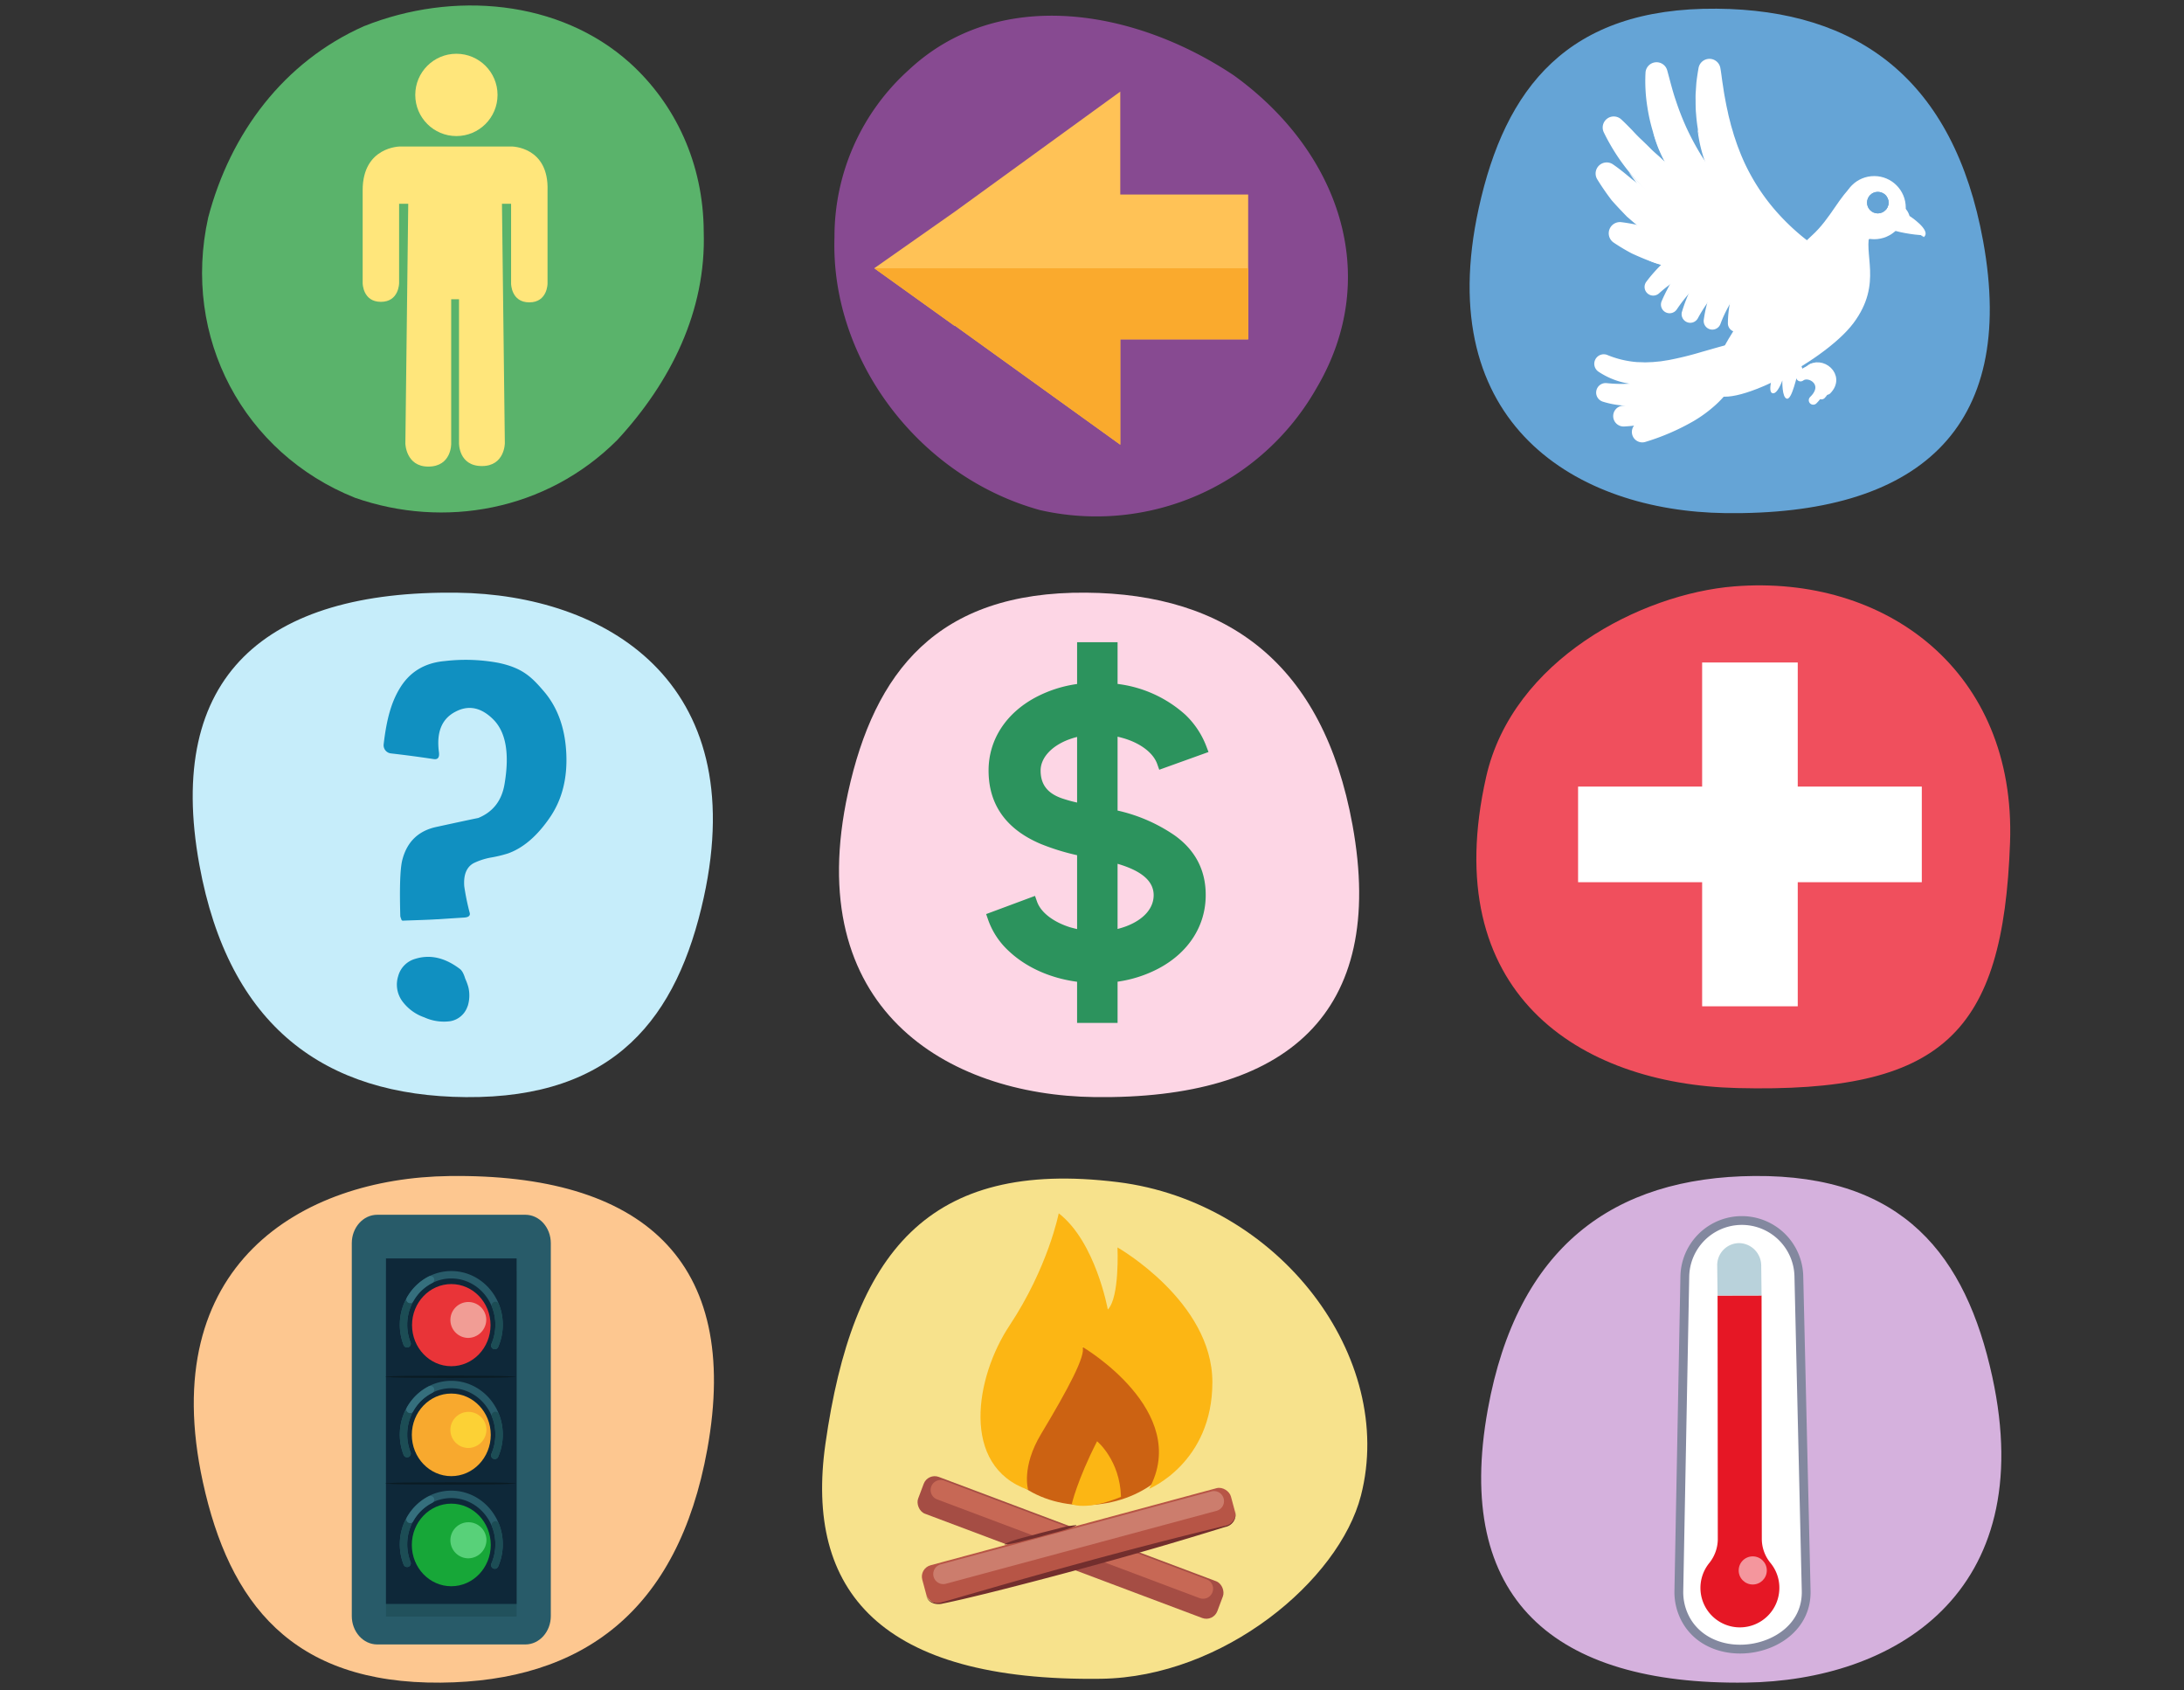 <svg xmlns="http://www.w3.org/2000/svg" xmlns:xlink="http://www.w3.org/1999/xlink" width="760" height="588" viewBox="0 0 760 588"><rect x="0" y="0" width="760" height="588" fill="#333333" stroke="none"/><defs><clipPath id="a"><circle cx="653.443" cy="70.49" r="3.745" fill="#65a4d6"/></clipPath></defs><path d="M517.738,490.3c-11.962,65.978,23.05,95.934,89.782,95.059,51.328-.674,102.263-30.843,85.748-106.485-9.162-41.967-30.88-70.189-82.78-69.757C561.323,409.529,527.977,433.824,517.738,490.3Z" fill="#d5b1dd"/><path d="M388.882,411.235c-65.951-8.13-92.207,24.53-101.647,91.059-7.261,51.173,19.12,82.775,95.919,81.737,42.542-.575,82.808-34.128,90.434-63.737C485.932,472.367,445.251,418.184,388.882,411.235Z" fill="#f7e28c"/><path d="M246.129,504.192c11.962-65.978-23.05-95.934-89.782-95.059-51.328.673-102.263,30.843-85.748,106.485,9.162,41.967,30.88,70.189,82.78,69.757C202.544,584.965,235.89,560.67,246.129,504.192Z" fill="#fdc790"/><path d="M244.888,80.581c.891,27.59-11.489,52.351-30.06,72.47-24.761,24.761-60.355,30.951-91.306,20.118-38.689-15.476-60.355-55.712-51.07-97.5,7.738-29.4,26.309-54.165,54.165-66.546,30.951-12.38,68.093-9.285,92.639,12.825C234.994,36.213,244.782,56.871,244.888,80.581Z" fill="#5ab36b"/><path d="M290.386,82.571c-1.4,42.405,29.2,83.212,71.468,94.871a88.127,88.127,0,0,0,96.186-42.264c23.318-39.349,7.719-82.744-28.716-108.976C394.347,2.884,347.28-4.73,316.248,24.321A77.962,77.962,0,0,0,290.386,82.571Z" fill="#874a91"/><path d="M690.1,83.86c11.962,65.693-23.05,95.521-89.781,94.65-51.328-.671-102.264-30.71-85.749-106.027C523.734,30.7,545.451,2.6,597.352,3.026,646.517,3.434,679.862,27.625,690.1,83.86Z" fill="#65a4d6"/><path d="M69.374,300.845c-11.961-65.693,23.05-95.521,89.782-94.649,51.328.67,102.263,30.71,85.748,106.026-9.162,41.787-30.88,69.888-82.78,69.457C112.959,381.271,79.613,357.08,69.374,300.845Z" fill="#c6edfa"/><path d="M699.465,293.16c-2.4,66.378-23.286,87.157-94.991,85.363-55.154-1.381-104.308-33.188-87.306-108.287,9.192-40.6,53.852-63.668,86.374-66.246C656.183,199.818,701.626,233.471,699.465,293.16Z" fill="#f04f5d"/><path d="M470.654,287.016c11.962,65.693-23.05,95.521-89.782,94.649-51.328-.67-102.263-30.71-85.748-106.026,9.163-41.787,30.88-69.887,82.78-69.457C427.069,206.59,460.415,230.781,470.654,287.016Z" fill="#fdd6e5"/><path d="M136.084,262.11A2.873,2.873,0,0,1,133.5,259c1.047-9.1,2.789-14.92,5.639-19.575q5.147-8.521,15.615-9.446a62.271,62.271,0,0,1,18.668.616c8.538,1.795,11.66,5,16.139,10.267q6.889,8.316,7.5,21.252.609,12.834-5.5,21.97-6.718,9.96-14.83,12.834a45.2,45.2,0,0,1-6.019,1.437,23.06,23.06,0,0,0-5.932,1.951q-3.663,2.055-3.228,8.008a82.668,82.668,0,0,0,1.92,9.342q.261,1.337-1.745,1.54-3.228.207-9.77.616c-4.166.262-9.377.358-11.755.481a.537.537,0,0,1-.492-.3l-.3-.842a1.793,1.793,0,0,1-.111-.493c-.272-9.644-.077-16.013.623-19.174q2.357-9.752,11.951-11.806,14.657-3.181,14.481-3.08,7.851-3.181,9.247-12.012,2.618-15.708-3.925-22.279-6.369-6.364-13.26-2.669-7.066,3.7-5.67,14.065.348,2.772-1.919,2.362Q143.323,262.932,136.084,262.11Zm25.809,78.359a19.97,19.97,0,0,1,1.055,2.836c.053.2.1.392.136.587a12.417,12.417,0,0,1-.243,5.839,5.023,5.023,0,0,1-.191.5,7.7,7.7,0,0,1-5.932,5.03,16.439,16.439,0,0,1-9.072-1.334,15.969,15.969,0,0,1-7.677-5.647,9.785,9.785,0,0,1-1.395-8.727,8.53,8.53,0,0,1,5.844-5.954q7.764-2.465,15.615,3.49C160.42,337.384,161.161,338.062,161.893,340.469Z" fill="#1090c1"/><path d="M564.771,141.133a51.778,51.778,0,0,0,15.864-3.723,42.368,42.368,0,0,0,13.573-8.431l.022-.021a3.819,3.819,0,1,1,5.326,5.474l-.024.022a42.663,42.663,0,0,1-7.711,5.776,57.824,57.824,0,0,1-8.443,4.1,62.767,62.767,0,0,1-8.914,2.736,54,54,0,0,1-9.328,1.308,3.625,3.625,0,0,1-.4-7.238Z" fill="#fff"/><path d="M570.343,146.84a72.975,72.975,0,0,0,15.207-6.749,32.338,32.338,0,0,0,11.221-10.747,3.818,3.818,0,1,1,6.576,3.883l-.014.024-.019.03a34.833,34.833,0,0,1-6.257,7.539,46.729,46.729,0,0,1-7.657,5.641,80.147,80.147,0,0,1-16.826,7.276,3.625,3.625,0,0,1-2.242-6.894Z" fill="#fff"/><circle cx="652.194" cy="72.238" r="10.986" fill="#fff"/><path d="M595.515,135.409c2.5,9.488,38.952-8.989,49.438-22.971s3-24.47,5.993-31.96-1.333-19.286-5.993-15.98-7.873,11.53-14.481,17.478C615.49,95.459,593.018,125.921,595.515,135.409Z" fill="#fff"/><path d="M559.421,123.537a34.011,34.011,0,0,0,10.291,2.437c.893.031,1.79.034,2.685.094l2.734-.106,2.777-.262,2.8-.442a115.391,115.391,0,0,0,11.42-2.816c3.864-1.085,7.776-2.287,11.825-3.181a1.962,1.962,0,0,1,1.264,3.688l-.011,0c-3.633,1.721-7.284,3.468-11.06,5.12a84.616,84.616,0,0,1-11.865,4.235,39.338,39.338,0,0,1-13.165,1.407,26.512,26.512,0,0,1-12.881-4.417,3.307,3.307,0,0,1,3.1-5.8Z" fill="#fff"/><path d="M559.181,133.295a48.074,48.074,0,0,0,10.951-.1l2.776-.4c.928-.18,1.859-.337,2.789-.532l2.8-.635,2.8-.77c3.731-1.089,7.448-2.45,11.16-3.928,3.724-1.457,7.431-3.068,11.225-4.588a1.961,1.961,0,0,1,1.847,3.433q-5.064,3.507-10.507,6.558A89.283,89.283,0,0,1,583.6,137.7a51.945,51.945,0,0,1-12.584,3.206,30.99,30.99,0,0,1-13.334-1.2,3.307,3.307,0,0,1,1.409-6.42Z" fill="#fff"/><path d="M631.048,94.328c-.576-.19-.977-.322-1.434-.5s-.878-.335-1.306-.509c-.862-.344-1.692-.734-2.521-1.126a54.642,54.642,0,0,1-4.816-2.612c-1.57-.933-3.08-1.961-4.552-3.045s-2.927-2.2-4.286-3.434A64.537,64.537,0,0,1,598.238,66a62.506,62.506,0,0,1-4.6-10.092c-.654-1.731-1.126-3.515-1.631-5.286-.411-1.792-.862-3.579-1.124-5.392a54.058,54.058,0,0,1-.656-5.436c-.193-1.812-.172-3.631-.188-5.438a24.42,24.42,0,0,1,.081-2.7l.177-2.691c.191-1.787.464-3.56.776-5.318a3.851,3.851,0,0,1,7.581-.009l.051.292c.291,1.637.456,3.26.7,4.867.266,1.6.466,3.2.764,4.775s.566,3.143.928,4.684c.183.771.313,1.55.507,2.313l.586,2.282c.169.766.407,1.512.633,2.259s.421,1.5.662,2.241c.52,1.466.955,2.958,1.549,4.388a65.876,65.876,0,0,0,3.809,8.438,70.6,70.6,0,0,0,10.822,15.083,77.487,77.487,0,0,0,6.847,6.491c1.205,1.024,2.465,1.978,3.724,2.934.632.473,1.281.918,1.92,1.367l.961.652c.3.2.671.432.873.58l.5.364a3.8,3.8,0,0,1-3.439,6.683Z" fill="#fff"/><path d="M628.071,95.311c-1.12-.273-2.01-.538-2.983-.84-.955-.292-1.887-.625-2.814-.966-1.864-.667-3.676-1.442-5.468-2.264a83.179,83.179,0,0,1-10.384-5.7,81.343,81.343,0,0,1-9.53-7.182,75.192,75.192,0,0,1-15.5-18.428,68.729,68.729,0,0,1-5.162-10.99,61.494,61.494,0,0,1-2.97-11.7,56.946,56.946,0,0,1-.648-11.906,3.848,3.848,0,0,1,7.551-.867l.057.21c.966,3.489,1.78,6.923,2.929,10.237a93.179,93.179,0,0,0,3.787,9.682,93.19,93.19,0,0,0,4.853,9.078,86.593,86.593,0,0,0,5.959,8.413A92.45,92.45,0,0,0,612.7,76.661c2.775,2.178,5.681,4.214,8.673,6.141,1.493.969,3.025,1.876,4.56,2.776.767.453,1.549.872,2.321,1.3.751.423,1.6.848,2.246,1.194l.286.154a3.825,3.825,0,0,1-2.719,7.085Z" fill="#fff"/><path d="M623.466,91.727c-.519-.056-.942-.11-1.383-.173s-.876-.127-1.3-.2c-.862-.134-1.715-.3-2.553-.485-1.7-.323-3.345-.79-5.011-1.224a93.986,93.986,0,0,1-9.716-3.357c-1.567-.689-3.161-1.334-4.712-2.068s-3.074-1.53-4.611-2.3l-4.47-2.577c-.755-.416-1.473-.89-2.186-1.373l-2.151-1.434-2.142-1.447-2.056-1.571c-1.363-1.058-2.744-2.093-4.054-3.217a82.407,82.407,0,0,1-7.41-7.233,70.78,70.78,0,0,1-11.6-17,3.848,3.848,0,0,1,6.06-4.531l.258.241c1.183,1.1,2.292,2.233,3.394,3.362,1.071,1.153,2.136,2.3,3.29,3.363,1.126,1.088,2.261,2.159,3.345,3.266s2.313,2.079,3.435,3.142c2.229,2.147,4.671,4.054,7,6.076,1.18,1,2.452,1.883,3.652,2.856l1.826,1.43,1.9,1.329c1.277.876,2.5,1.834,3.819,2.649L600,71.78c1.338.791,2.685,1.566,4.012,2.386,1.339.8,2.725,1.507,4.089,2.269,1.375.739,2.773,1.431,4.161,2.16l4.234,2.032c1.425.637,2.856,1.289,4.292,1.9.718.323,1.44.6,2.156.895.359.151.718.3,1.068.432l1,.4.282.113a3.83,3.83,0,0,1-1.832,7.365Z" fill="#fff"/><path d="M619,86.518c-.509.264-.839.42-1.23.6s-.749.324-1.124.481a23.832,23.832,0,0,1-2.244.8,19.975,19.975,0,0,1-2.269.643c-.762.167-1.528.395-2.3.5-.769.125-1.541.266-2.318.371-.777.127-1.552.132-2.333.2-.779.046-1.564.122-2.345.137-.78,0-1.56-.028-2.342-.057A50.841,50.841,0,0,1,582.382,86c-1.4-.651-2.782-1.337-4.17-2.011a17.423,17.423,0,0,1-1.992-1.148l-1.944-1.217a56.024,56.024,0,0,1-7.235-5.5l-.862-.731-.782-.807-1.551-1.622q-1.539-1.627-3.016-3.3a87.709,87.709,0,0,1-5.022-7.3,3.859,3.859,0,0,1,5.5-5.167l.314.22C563.9,59,565.955,60.727,568,62.43q1.622,1.158,3.181,2.353l1.548,1.2.766.606.81.534c2.181,1.379,4.179,3.028,6.417,4.209,1.093.634,2.145,1.361,3.258,1.936,1.12.557,2.246,1.1,3.357,1.683a55.378,55.378,0,0,0,14.131,4.409c.611.087,1.223.176,1.837.288.613.083,1.228.109,1.846.169,1.24.148,2.47.128,3.719.177.63.044,1.236-.028,1.86-.038s1.247-.03,1.856-.1c.62-.041,1.235-.1,1.829-.182.3-.036.618-.062.887-.112a6.519,6.519,0,0,1,.747-.093l1.268.012A3.726,3.726,0,0,1,619,86.518Z" fill="#fff"/><path d="M578.229,104.784c.627-1.468,1.239-2.728,1.926-4.053q1.018-1.957,2.174-3.854a54.951,54.951,0,0,1,5.3-7.323,37.136,37.136,0,0,1,7.1-6.454,28.044,28.044,0,0,1,4.538-2.525,25.394,25.394,0,0,1,5.277-1.613l.292-.055A6.134,6.134,0,1,1,607.1,90.963a6.421,6.421,0,0,1-1.228.105,13.255,13.255,0,0,0-2.828.269,16.738,16.738,0,0,0-3.013.981,27.136,27.136,0,0,0-6.045,3.735,46.592,46.592,0,0,0-5.573,5.3c-.876.972-1.724,1.983-2.538,3.022-.8,1.021-1.624,2.146-2.29,3.138l-.088.13a3.01,3.01,0,0,1-5.267-2.86Z" fill="#fff"/><path d="M585.31,108.423c.434-1.438.858-2.666,1.361-3.959s1.026-2.537,1.6-3.785A59.187,59.187,0,0,1,592.3,93.37a46.192,46.192,0,0,1,5.435-6.787,36.093,36.093,0,0,1,7.33-5.683,6.121,6.121,0,0,1,6.241,10.531,6.274,6.274,0,0,1-1.068.5l-.053.017a24.456,24.456,0,0,0-5.552,2.73,36.075,36.075,0,0,0-5.212,4.347,50.7,50.7,0,0,0-4.623,5.448c-.716.975-1.408,1.978-2.058,3.005-.652,1-1.295,2.119-1.813,3.07l-.1.182a3.009,3.009,0,0,1-5.522-2.309Z" fill="#fff"/><path d="M592.887,111.253c.2-1.43.42-2.623.712-3.9.281-1.26.618-2.5.985-3.745a51.885,51.885,0,0,1,2.837-7.32,42.422,42.422,0,0,1,4.165-6.975,38.531,38.531,0,0,1,5.777-6.248,6.129,6.129,0,1,1,7.167,9.868l-.138.078a26.808,26.808,0,0,0-4.865,3.38,32.384,32.384,0,0,0-4.325,4.6,43.416,43.416,0,0,0-3.64,5.5c-.537.978-1.057,1.974-1.527,2.991-.474.992-.923,2.1-1.268,3.008l-.093.245a3.007,3.007,0,0,1-5.787-1.488Z" fill="#fff"/><path d="M601.28,112.46c.007-.758.024-1.328.066-1.967.034-.624.093-1.239.158-1.855.13-1.23.33-2.449.559-3.67a41.515,41.515,0,0,1,2.137-7.229c.448-1.2,1.025-2.353,1.594-3.525.3-.577.639-1.139.964-1.711a16.7,16.7,0,0,1,1.054-1.678,35.988,35.988,0,0,1,5.221-6.189,6.135,6.135,0,1,1,7.581,9.558l-.151.093a24.459,24.459,0,0,0-4.411,3.264,10,10,0,0,0-1.013.994c-.322.351-.663.691-.98,1.055-.6.754-1.241,1.5-1.787,2.328a33.043,33.043,0,0,0-2.992,5.266c-.411.94-.809,1.9-1.147,2.872-.168.487-.334.977-.477,1.466-.147.472-.282,1.019-.383,1.383l-.106.378a3,3,0,0,1-5.887-.833Z" fill="#fff"/><polygon points="623.219 90.493 625.771 96.595 607.539 110.728 616.27 90.505 623.219 90.493" fill="#fff"/><path d="M572.89,98.033c.949-1.272,1.806-2.312,2.773-3.392.946-1.068,1.941-2.087,2.964-3.089a55.872,55.872,0,0,1,6.683-5.517,46.115,46.115,0,0,1,7.751-4.434,42.732,42.732,0,0,1,8.833-2.871,6.124,6.124,0,1,1,1.63,12.091l-.237.008a31.185,31.185,0,0,0-6.7.806,36.129,36.129,0,0,0-6.734,2.276,47.418,47.418,0,0,0-6.49,3.521c-1.04.685-2.073,1.4-3.067,2.157-.984.735-2,1.594-2.817,2.321l-.182.162a3.006,3.006,0,0,1-4.411-4.039Z" fill="#fff"/><path d="M619.792,86.065c-.439.382-.641.551-.962.81l-.854.645c-.572.446-1.147.758-1.73,1.143a29.822,29.822,0,0,1-3.58,1.858,41.822,41.822,0,0,1-7.528,2.5,52.685,52.685,0,0,1-15.477,1.009,59.773,59.773,0,0,1-14.872-2.981c-2.359-.838-4.652-1.831-6.911-2.863a67.652,67.652,0,0,1-6.392-3.823,3.9,3.9,0,0,1,2.67-7.074l.289.034a62.538,62.538,0,0,1,6.795,1.258c2.237.368,4.417.866,6.585,1.32,1.092.178,2.174.38,3.251.592.541.1,1.076.222,1.612.335s1.079.149,1.614.242c1.072.175,2.146.336,3.213.539,1.068.154,2.138.225,3.205.368a70.191,70.191,0,0,0,12.7.29c1.025-.141,2.1-.157,3.117-.323s2.066-.3,3.069-.518c1.031-.174,2-.459,3-.7.469-.145.989-.278,1.432-.431l.686-.22c.174-.058.484-.183.523-.146l4.583,4.363a1.2,1.2,0,0,1,.042,1.7A.994.994,0,0,1,619.792,86.065Z" fill="#fff"/><circle cx="653.443" cy="70.49" r="3.745" fill="#65a4d6"/><g clip-path="url(#a)"><circle cx="653.443" cy="70.49" r="3.745" fill="#65a4d6"/><circle cx="654.899" cy="70.282" r="2.913" fill="#65a4d6"/></g><path d="M658.187,79.729c.816.816,8.076,2.074,10.776,2.065l.478.7c2.889-2.3-4.951-7.362-4.951-7.362s-1-3.5-3-3S657.188,78.73,658.187,79.729Z" fill="#fff"/><path d="M624.281,91.266A17.1,17.1,0,0,1,621.9,95.2a8.48,8.48,0,0,1-1.7,1.6,3.455,3.455,0,0,1-4.518-.245,4.386,4.386,0,0,1-1.276-2.075,9.291,9.291,0,0,1,.087-4.744l.762.3a10.492,10.492,0,0,1-2.663,3.475,4.394,4.394,0,0,1-2.108.979,3.493,3.493,0,0,1-2.323-.526,3.429,3.429,0,0,1-1.511-1.858,4.4,4.4,0,0,1-.029-2.345,10.838,10.838,0,0,1,1.98-3.938l.746.7a10.279,10.279,0,0,1-3.536,2.015,4.588,4.588,0,0,1-2.141.163,3.4,3.4,0,0,1-1.922-1.091,2.791,2.791,0,0,1-.712-2.126,5.1,5.1,0,0,1,.649-2.013,12.108,12.108,0,0,1,2.533-3.108l.483.645a12.631,12.631,0,0,1-4.124,1.541,4.7,4.7,0,0,1-2.268-.134,2.92,2.92,0,0,1-1.7-1.545,3.294,3.294,0,0,1-.217-2.245,5.482,5.482,0,0,1,.991-1.963,12.055,12.055,0,0,1,3.217-2.841,13.093,13.093,0,0,0-2.981,3.009,5.131,5.131,0,0,0-.823,1.882,2.886,2.886,0,0,0,.288,1.921,2.345,2.345,0,0,0,1.417,1.213,4.1,4.1,0,0,0,1.967.042,11.971,11.971,0,0,0,3.809-1.568.405.405,0,0,1,.5.635l-.011.01a12.77,12.77,0,0,0-2.283,2.928c-.576,1.057-.8,2.318-.03,3.09a2.81,2.81,0,0,0,3.081.613,9.343,9.343,0,0,0,3.132-1.838.516.516,0,0,1,.75.7l0,0a10.4,10.4,0,0,0-1.811,3.526,3.419,3.419,0,0,0-.013,1.817,2.452,2.452,0,0,0,1.084,1.345,2.546,2.546,0,0,0,1.7.415,3.509,3.509,0,0,0,1.67-.769,10.525,10.525,0,0,0,2.485-3.125l.007-.013a.412.412,0,0,1,.756.315,8.577,8.577,0,0,0-.231,4.324,3.747,3.747,0,0,0,1.029,1.819,3.279,3.279,0,0,0,1.872.894c1.431.134,2.75-.912,3.745-2A18.932,18.932,0,0,0,624.281,91.266Z" fill="#fff"/><path d="M590.715,44.849c.577,1.99,1.2,3.953,1.816,5.912.636,1.953,1.292,3.895,2.012,5.812.7,1.925,1.5,3.806,2.329,5.679.855,1.862,1.786,3.685,2.8,5.5a30.16,30.16,0,0,1-3.52-5.135,45.157,45.157,0,0,1-2.577-5.679A48.282,48.282,0,0,1,590.715,44.849Z" fill="#fff"/><path d="M575.243,45.856c.515,1.265,1.036,2.518,1.633,3.739.562,1.234,1.171,2.445,1.8,3.641a75.236,75.236,0,0,0,4.189,6.93,56.74,56.74,0,0,0,4.977,6.368l1.37,1.493,1.456,1.413c.924,1,2.039,1.78,3.031,2.728a34.693,34.693,0,0,1-6.443-5.075,41.963,41.963,0,0,1-5.248-6.343,48.966,48.966,0,0,1-4.044-7.162A41.369,41.369,0,0,1,575.243,45.856Z" fill="#fff"/><path d="M566.846,59.974c.842.883,1.658,1.782,2.523,2.637q1.252,1.32,2.551,2.592c1.733,1.692,3.476,3.367,5.284,4.969s3.674,3.13,5.585,4.606c1.937,1.444,3.937,2.795,6.028,4.058a35.436,35.436,0,0,1-6.494-3.4,54.1,54.1,0,0,1-5.809-4.493,63.4,63.4,0,0,1-5.171-5.2A51.353,51.353,0,0,1,566.846,59.974Z" fill="#fff"/><path d="M567.659,76.426c1,.6,1.977,1.22,2.993,1.779,1,.59,2,1.158,3.025,1.693,2.043,1.075,4.1,2.111,6.208,3.027a61.128,61.128,0,0,0,6.465,2.358,40.813,40.813,0,0,0,6.79,1.283,24.757,24.757,0,0,1-6.987-.5,39.892,39.892,0,0,1-6.681-2.192,48.456,48.456,0,0,1-6.194-3.291A40.872,40.872,0,0,1,567.659,76.426Z" fill="#fff"/><path d="M573.07,90.225c1.647.441,3.3.768,4.951,1.06a49.029,49.029,0,0,0,4.98.6,41.83,41.83,0,0,0,5.008.105c1.678-.034,3.344-.227,5.045-.406a21.266,21.266,0,0,1-4.981,1.213c-.851.144-1.712.138-2.571.2-.859-.012-1.721,0-2.577-.078a27.45,27.45,0,0,1-5.075-.849A21.3,21.3,0,0,1,573.07,90.225Z" fill="#fff"/><path d="M660.434,76.483a2.693,2.693,0,0,0,1.075,2.024c1.921,1.471,6.416.972,7.914,3.968" fill="#fff"/><path d="M613.636,117.877a7.843,7.843,0,0,0,3.277-3.664,14.869,14.869,0,0,0,1.1-4.814c.3-3.339-.089-6.741-.077-10.2a47.065,47.065,0,0,1,.959,5.077,25.575,25.575,0,0,1,.152,5.209,12.729,12.729,0,0,1-1.412,5.089A6.774,6.774,0,0,1,613.636,117.877Z" fill="#fff"/><path d="M624.809,126.192l1.762,4.935c3.173-2.468,10.4,2.291,4.407,8.107" fill="none" stroke="#fff" stroke-linecap="round" stroke-linejoin="round" stroke-width="3.114"/><path d="M627.629,129.893c4.054-3.7,11.1,2.291,6.213,7.491" fill="none" stroke="#fff" stroke-linecap="round" stroke-linejoin="round" stroke-width="3.114"/><path d="M629.568,128.686c4.05-3.5,11.1,2.166,6.208,7.081" fill="none" stroke="#fff" stroke-linecap="round" stroke-linejoin="round" stroke-width="3.114"/><path d="M633.32,138.573c.289-.635.7-1.187.927-1.828l.378-.933c.1-.317.148-.647.225-.966a5.122,5.122,0,0,0-.641-3.683,6.527,6.527,0,0,0-2.943-2.44c-.3-.134-.618-.224-.931-.338a8.971,8.971,0,0,0-.976-.17,3.937,3.937,0,0,0-1.98.237,4.682,4.682,0,0,1,4.1-.29,6.354,6.354,0,0,1,3.392,2.589,5.275,5.275,0,0,1,.561,4.226A8.826,8.826,0,0,1,633.32,138.573Z" fill="#fff"/><path d="M629.139,127.132a3.547,3.547,0,0,1,2.038-.729,7.628,7.628,0,0,1,1.109.047c.361.069.726.144,1.085.236a7.12,7.12,0,0,1,3.648,2.5,5.4,5.4,0,0,1,.957,4.322,8.314,8.314,0,0,1-2.089,3.8,17.643,17.643,0,0,0,.942-1.907l.37-.975.186-1.011a5.222,5.222,0,0,0-.992-3.764,7.471,7.471,0,0,0-3.216-2.4c-.321-.116-.651-.219-.982-.318a8.166,8.166,0,0,0-1.02-.149A3.749,3.749,0,0,0,629.139,127.132Z" fill="#fff"/><path d="M615.82,123.9s-3.172,7.931-1.939,8.636,3.349-3,3.349-3-2.291,6.521-.529,7.226,3.525-4.406,3.525-4.406-.176,5.992,1.587,6.345,3.348-7.579,4.582-11.633,5.64-15.862-4.23-13.924C622.041,116.763,619.725,120.343,615.82,123.9Z" fill="#fff"/><path d="M650.739,83.231a4.42,4.42,0,0,1-1.882.189,6.026,6.026,0,0,1-1.841-.484,5.363,5.363,0,0,1-1.591-1.067,4.126,4.126,0,0,1-1.055-1.577c.562.32,1.031.659,1.544.932a14.441,14.441,0,0,0,1.523.764C648.472,82.463,649.549,82.808,650.739,83.231Z" fill="#fff"/><rect x="592.319" y="230.473" width="33.269" height="119.608" fill="#fff"/><rect x="592.319" y="230.473" width="33.269" height="119.608" transform="translate(899.231 -318.676) rotate(90)" fill="#fff"/><circle cx="158.821" cy="33.019" r="14.317" fill="#ffe67b"/><path d="M178.031,50.961H139.249s-13.049,0-13.049,15.223v32.3s0,6.524,6.343,6.524,6.343-6.524,6.343-6.524V70.9h3.175l-1,83.447s.181,7.974,7.974,7.974c8.155,0,7.974-7.974,7.974-7.974V104.1h2.718v50.06s-.181,7.974,7.974,7.974c7.974,0,7.974-7.974,7.974-7.974l-1-83.266h3.175V98.665s0,6.524,6.343,6.524,6.343-6.524,6.343-6.524v-32.3C191.08,50.961,178.031,50.961,178.031,50.961Z" fill="#ffe67b"/><path d="M408.757,290.62a57.129,57.129,0,0,0-19.858-8.634v-25.7c.839.191,1.627.409,2.334.614,5.836,1.777,10.118,5.1,11.457,8.882l.71,2.005,17.144-6.167-.769-2.016a29.794,29.794,0,0,0-7.332-10.992A43.014,43.014,0,0,0,388.9,237.937V223.41H374.814v14.547a43.828,43.828,0,0,0-14.421,4.643c-10.412,5.554-16.385,14.833-16.385,25.458,0,11.853,6.108,20.446,18.168,25.546a79.394,79.394,0,0,0,12.638,3.911v25.7c-.771-.177-1.582-.384-2.452-.626-5.873-1.852-10.164-5.175-11.477-8.888l-.717-2.027-17,6.326.674,1.952a26.845,26.845,0,0,0,7.21,10.91c6.017,5.68,14.4,9.438,23.758,10.686v14.314H388.9V341.522a43.774,43.774,0,0,0,14.354-4.64c10.367-5.531,16.314-14.81,16.314-25.457v-.139C419.567,302.707,415.931,295.754,408.757,290.62Zm-7.3,20.805c0,4.6-3.52,8.553-9.65,10.851a28.44,28.44,0,0,1-2.909.9V300.506C397.344,302.976,401.458,306.561,401.458,311.425Zm-31-33.391c-5.69-1.693-8.34-4.863-8.34-9.976,0-4.387,3.755-8.52,9.791-10.783a28.458,28.458,0,0,1,2.906-.9V279.2A44.476,44.476,0,0,1,370.457,278.034Z" fill="#2c935d"/><ellipse cx="378.957" cy="496.105" rx="34.191" ry="27.43" transform="translate(-46.832 39.561) rotate(-5.629)" fill="#cc6212"/><path d="M399.891,517.939s22.017-9,22-37.1-33.021-46.87-33.021-46.87.8,17.389-3.368,21.6c0,0-4.233-23.562-17.081-33.47,0,0-3.617,18.681-17.177,39.125-11.783,17.765-17.181,48.78,6.541,57.074,0,0-2.469-7.841,4.5-19.43,9.445-15.71,15.627-27.361,14.423-30.281C376.7,468.581,414.627,490.834,399.891,517.939Z" fill="#fcb614"/><path d="M372.938,523.344s1.917-8.434,8.832-21.942c0,0,7.974,6.543,8.319,19.336C390.089,520.738,379.558,525.44,372.938,523.344Z" fill="#fcb614"/><rect x="316.907" y="531.513" width="111.236" height="13.677" rx="4.087" transform="translate(213.313 -96.667) rotate(20.607)" fill="#a54d44"/><path d="M418.637,556.185a3.42,3.42,0,0,1-1.211-.221l-91.317-34.336a3.49,3.49,0,0,1,1.245-6.757,3.423,3.423,0,0,1,1.211.22l91.318,34.337a3.49,3.49,0,0,1-1.246,6.757Z" fill="#c76855"/><rect x="319.737" y="530.896" width="111.236" height="13.677" rx="4.087" transform="translate(-126.983 116.182) rotate(-15.081)" fill="#b75546"/><path d="M328.266,551.093a3.491,3.491,0,0,1-.919-6.863l94.2-25.383a3.461,3.461,0,0,1,.9-.12,3.494,3.494,0,0,1,.918,6.864l-94.2,25.383A3.518,3.518,0,0,1,328.266,551.093Z" fill="#cc7d6d"/><path d="M608.7,574.06c-8.763,1.014-18.02-2.142-22.533-10.383a20.422,20.422,0,0,1-2.487-10.158l2.082-109.47a20.376,20.376,0,0,1,40.742-.087l2.547,109.461C629.332,565.392,619.385,572.824,608.7,574.06Z" fill="#fff" stroke="#83889f" stroke-miterlimit="10" stroke-width="2"/><path d="M605.591,572.883c-8.024.017-14.837-3.669-18.227-9.86a19.016,19.016,0,0,1-2.32-9.478c0-.1,2.081-109.47,2.081-109.47a19.015,19.015,0,0,1,38.021-.081s2.546,109.419,2.547,109.46c.272,11.675-9.734,18.165-19.146,19.254A26.191,26.191,0,0,1,605.591,572.883Z" fill="#fff" stroke="#83889f" stroke-miterlimit="10" stroke-width="1.404"/><path d="M619.192,552.387a13.732,13.732,0,0,1-13.7,13.761c-.322,0-.655-.009-.977-.029a13.732,13.732,0,0,1-9.761-22.3,13.369,13.369,0,0,0,3.014-8.352l-.081-84.756L613,450.678l.082,84.756a13.236,13.236,0,0,0,3.017,8.3A13.566,13.566,0,0,1,619.192,552.387Z" fill="#e61725"/><path d="M612.879,440.364,613,450.678l-15.317.033-.122-10.563a7.665,7.665,0,0,1,7.643-7.675c.1,0,.185,0,.28,0A7.851,7.851,0,0,1,612.879,440.364Z" fill="#b9d2db"/><circle cx="609.929" cy="546.34" r="4.894" fill="#fff" opacity="0.55"/><path d="M191.673,432.5c0-5.465-3.97-9.895-8.864-9.895H131.28c-4.894,0-8.863,4.43-8.863,9.895V562.2c0,5.462,3.969,9.89,8.863,9.89h51.529c4.894,0,8.864-4.428,8.864-9.89Z" fill="#285b69"/><rect x="134.31" y="442.197" width="45.467" height="120.193" fill="#21515c"/><rect x="134.31" y="437.801" width="45.467" height="120.193" fill="#0e2839"/><path d="M170.7,461c0-7.888-6.113-14.286-13.659-14.286s-13.657,6.4-13.657,14.286,6.115,14.291,13.657,14.291S170.7,468.891,170.7,461Z" fill="#e93438"/><path d="M172.172,468.091a18.018,18.018,0,0,0,1.5-7.226c0-9.6-7.442-17.39-16.627-17.39s-16.625,7.788-16.625,17.39a18.048,18.048,0,0,0,1.244,6.616" fill="none" stroke="#285b69" stroke-linecap="round" stroke-linejoin="round" stroke-width="2.579"/><path d="M141.9,453.669a18.19,18.19,0,0,0-.242,13.812" fill="none" stroke="#1c4d55" stroke-linecap="round" stroke-linejoin="round" stroke-width="2.579"/><path d="M172.172,468.091a18.187,18.187,0,0,0,.213-13.938" fill="none" stroke="#1c4d55" stroke-linecap="round" stroke-linejoin="round" stroke-width="2.579"/><path d="M149.817,445.2a17.019,17.019,0,0,0-7.125,6.88" fill="none" stroke="#356f7d" stroke-linecap="round" stroke-linejoin="round" stroke-width="2.579"/><path d="M169.211,458.919a6.242,6.242,0,1,0-6.236,6.525A6.383,6.383,0,0,0,169.211,458.919Z" fill="#f19d95"/><path d="M170.776,499.172c0-7.931-6.147-14.366-13.734-14.366s-13.732,6.435-13.732,14.366,6.149,14.368,13.732,14.368S170.776,507.11,170.776,499.172Z" fill="#f8a92e"/><path d="M169.278,497.178a6.276,6.276,0,1,0-6.27,6.559A6.417,6.417,0,0,0,169.278,497.178Z" fill="#fcd135"/><path d="M170.776,537.473c0-7.933-6.147-14.368-13.734-14.368s-13.732,6.435-13.732,14.368,6.149,14.365,13.732,14.365S170.776,545.406,170.776,537.473Z" fill="#17a738"/><path d="M169.278,535.57a6.276,6.276,0,1,0-6.27,6.56A6.419,6.419,0,0,0,169.278,535.57Z" fill="#58d179"/><path d="M134.188,478.929c3.768-.3,7.537-.273,11.305-.294l11.305-.047,11.305.049c3.768.015,7.537.015,11.3.292v.094c-3.768.277-7.537.277-11.3.292l-11.305.049-11.305-.047c-3.768-.021-7.537.006-11.305-.294Z" fill="#0a1b23"/><path d="M134.188,516.029c3.768-.3,7.537-.272,11.305-.294l11.305-.047,11.305.049c3.768.016,7.537.016,11.3.292v.1c-3.768.276-7.537.276-11.3.292l-11.305.049-11.305-.047c-3.768-.022-7.537.006-11.305-.294Z" fill="#0a1b23"/><path d="M172.172,506.279a18.025,18.025,0,0,0,1.5-7.226c0-9.6-7.442-17.391-16.627-17.391s-16.625,7.788-16.625,17.391a18.043,18.043,0,0,0,1.244,6.615" fill="none" stroke="#285b69" stroke-linecap="round" stroke-linejoin="round" stroke-width="2.579"/><path d="M172.172,544.49a18.018,18.018,0,0,0,1.5-7.226c0-9.6-7.442-17.391-16.627-17.391s-16.625,7.789-16.625,17.391a18.048,18.048,0,0,0,1.244,6.616" fill="none" stroke="#285b69" stroke-linecap="round" stroke-linejoin="round" stroke-width="2.579"/><path d="M141.9,491.929a18.187,18.187,0,0,0-.242,13.811" fill="none" stroke="#1c4d55" stroke-linecap="round" stroke-linejoin="round" stroke-width="2.579"/><path d="M172.172,506.351a18.187,18.187,0,0,0,.213-13.938" fill="none" stroke="#1c4d55" stroke-linecap="round" stroke-linejoin="round" stroke-width="2.579"/><path d="M141.9,530.015a18.187,18.187,0,0,0-.242,13.811" fill="none" stroke="#1c4d55" stroke-linecap="round" stroke-linejoin="round" stroke-width="2.579"/><path d="M172.172,544.437a18.187,18.187,0,0,0,.213-13.938" fill="none" stroke="#1c4d55" stroke-linecap="round" stroke-linejoin="round" stroke-width="2.579"/><path d="M149.817,483.439a17.019,17.019,0,0,0-7.125,6.88" fill="none" stroke="#356f7d" stroke-linecap="round" stroke-linejoin="round" stroke-width="2.579"/><path d="M149.817,521.7a17.019,17.019,0,0,0-7.125,6.88" fill="none" stroke="#356f7d" stroke-linecap="round" stroke-linejoin="round" stroke-width="2.579"/><polygon points="389.838 67.666 389.838 31.868 332.224 73.666 304.225 93.319 332.119 113.319 332.224 113.242 389.838 154.703 389.838 118.063 434.346 118.063 434.346 93.319 434.346 67.666 389.838 67.666" fill="#ffc256"/><polygon points="434.346 118.063 389.838 118.063 389.838 154.703 332.224 113.242 332.119 113.319 304.225 93.319 434.346 93.319 434.346 118.063" fill="#faaa2d"/><path d="M322.369,554.862c.536,2.64,3.447,3.244,5.7,2.455,2.316-.609,4.647-1.309,6.964-1.99l13.949-4.013c25.579-7.277,51.3-14.255,77.163-20.474a4.263,4.263,0,0,0,3.679-5.134,4.439,4.439,0,0,1-3.564,5.533c-25.4,7.932-51.092,15.027-76.871,21.589q-7.038,1.784-14.107,3.452c-2.366.536-4.712,1.084-7.111,1.556-2.365.671-5.5-.154-5.8-2.974Z" fill="#722e2d"/><path d="M349.569,537.164c3.935-1.842,8.2-2.567,12.336-3.8l6.255-1.573a32.54,32.54,0,0,1,6.351-1.21l.037.142c-3.4,1.648-8.7,2.689-12.335,3.805-2.081.54-4.162,1.082-6.251,1.588a31.735,31.735,0,0,1-6.355,1.2l-.038-.142Z" fill="#722e2d"/></svg>